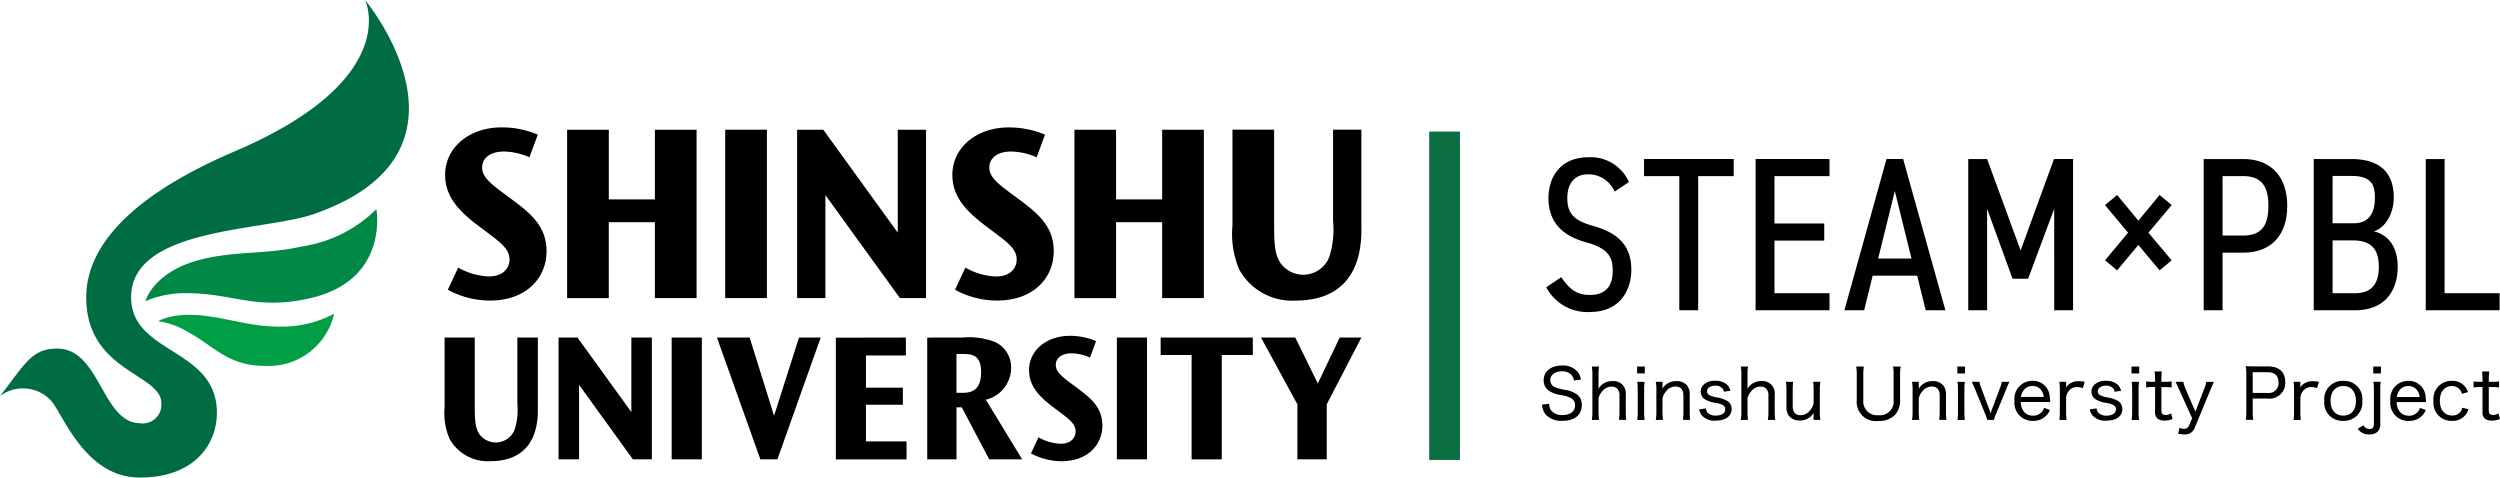 <svg xmlns="http://www.w3.org/2000/svg" width="304.802" height="58.223" viewBox="0 0 304.802 58.223">
  <g id="グループ_582" data-name="グループ 582" transform="translate(-1540 211.226)">
    <g id="グループ_581" data-name="グループ 581">
      <rect id="長方形_308" data-name="長方形 308" width="3.753" height="40.038" transform="translate(1714.247 -195.185)" fill="#0c6f44"/>
      <g id="pct_logo" transform="translate(1540 -211.226)">
        <g id="グループ_66" data-name="グループ 66">
          <path id="パス_61" data-name="パス 61" d="M28.659,18.434C15.217,24.175,10.514,30.471,10.514,36.246c0,9.075,9.156,9.3,9.156,12.907A2.275,2.275,0,0,1,17.05,51.6c-4.625-.076-4.831-9.1-10.077-9.1C3.9,42.492,3.085,44.309,0,48.3a4.635,4.635,0,0,1,6.181.508c1.482,1.571,4.124,9.415,10.862,9.415,6.661,0,9.4-4.041,9.4-7.9,0-7.932-10.457-7.112-10.457-14.081,0-8.556,16.206-8.037,22.235-10.13C60,18.565,44.512,0,44.512,0S49.218,9.647,28.659,18.434Z" fill="#006c41"/>
          <path id="パス_62" data-name="パス 62" d="M17.273,27.763a12.242,12.242,0,0,0-5.095.975s.9-3.473,6.437-4.987c4.354-1.191,8.1-.659,12.664-1.69a16.264,16.264,0,0,0,9.061-4.545s1.6,8.613-8.031,10.849c-6.609,1.533-9.453-.6-15.037-.6Z" transform="translate(5.549 7.982)" fill="#008946"/>
          <path id="パス_63" data-name="パス 63" d="M16.915,28.527a9.545,9.545,0,0,0-3.668-1.33s1.8-1.2,5.949-.636c3.348.456,5.684,1.374,9.438,1.285A13.452,13.452,0,0,0,34.7,26.275a8.175,8.175,0,0,1-8.421,6.361C21.749,32.638,20.126,30.269,16.915,28.527Z" transform="translate(6.036 11.972)" fill="#009e45"/>
        </g>
        <g id="グループ_69" data-name="グループ 69" transform="translate(54.17 15.53)">
          <g id="グループ_67" data-name="グループ 67" transform="translate(0.107)">
            <path id="パス_64" data-name="パス 64" d="M47.557,14.32a7.91,7.91,0,0,0-3.109-.707c-1.691,0-2.657.817-2.657,1.949,0,.932.648,1.687,2.312,2.911l1.041.777c2.588,1.9,4.5,3.467,4.5,6.52,0,3.288-2.511,6.012-6.882,6.012a10.658,10.658,0,0,1-5.152-1.319l1.261-2.7A8.2,8.2,0,0,0,42.6,28.844c1.779,0,2.531-1.051,2.531-2.067,0-1.165-.873-1.913-2.54-3.163L41.6,22.87c-2.579-1.917-4.319-3.686-4.319-6.43,0-3.242,2.856-5.772,6.891-5.772a11.262,11.262,0,0,1,4.408.886Z" transform="translate(-37.287 -10.669)"/>
            <path id="パス_65" data-name="パス 65" d="M52.583,10.864v8.5H58.2v-8.5h5.086V31.389H58.2V22.144H52.58V31.4H47.5V10.871Z" transform="translate(-32.633 -10.58)"/>
            <path id="長方形_43" data-name="長方形 43" d="M60.74,10.864h5.086V31.39H60.74Z" transform="translate(-26.601 -10.58)"/>
            <path id="パス_66" data-name="パス 66" d="M69.955,10.864l9.079,12.549V10.864h3.45V31.389H79.293L70.211,18.831V31.389H66.763V10.864Z" transform="translate(-23.856 -10.58)"/>
            <path id="パス_67" data-name="パス 67" d="M90.04,14.32a7.942,7.942,0,0,0-3.111-.707c-1.693,0-2.657.817-2.657,1.949,0,.932.648,1.687,2.31,2.911l1.042.777c2.59,1.9,4.5,3.469,4.5,6.52,0,3.288-2.514,6.012-6.881,6.012a10.66,10.66,0,0,1-5.153-1.319l1.259-2.7a8.179,8.179,0,0,0,3.732,1.086c1.779,0,2.528-1.051,2.528-2.067,0-1.165-.873-1.913-2.54-3.163l-.987-.744c-2.581-1.917-4.316-3.686-4.316-6.43,0-3.242,2.853-5.772,6.888-5.772a11.288,11.288,0,0,1,4.408.886Z" transform="translate(-17.93 -10.669)"/>
            <path id="パス_68" data-name="パス 68" d="M95.066,10.864v8.5h5.619v-8.5h5.086V31.389h-5.086V22.144H95.066V31.4H89.992V10.871Z" transform="translate(-13.272 -10.58)"/>
            <path id="パス_69" data-name="パス 69" d="M108.323,10.864V22.016c0,2.831.057,4.029.78,5.112a3.414,3.414,0,0,0,5.92-.683,10.878,10.878,0,0,0,.485-4.462V10.863h3.45V22.3c0,1.556.53,9.4-8.045,9.4a7.345,7.345,0,0,1-6.863-3.825,11.162,11.162,0,0,1-.806-5.351V10.863Z" transform="translate(-7.257 -10.581)"/>
          </g>
          <g id="グループ_68" data-name="グループ 68" transform="translate(0 25.417)">
            <path id="パス_70" data-name="パス 70" d="M40.926,28.272v8.07c0,2.038.042,2.911.56,3.7a2.475,2.475,0,0,0,4.284-.495,7.891,7.891,0,0,0,.349-3.226V28.272h2.5v8.274c0,1.119.383,6.8-5.823,6.8a5.313,5.313,0,0,1-4.962-2.766,8.073,8.073,0,0,1-.582-3.873V28.273Z" transform="translate(-37.214 -28.065)"/>
            <path id="パス_71" data-name="パス 71" d="M49.088,28.273l6.571,9.082V28.273h2.5V43.121H55.847l-6.564-9.083v9.083h-2.5V28.273Z" transform="translate(-32.854 -28.065)"/>
            <path id="長方形_44" data-name="長方形 44" d="M56.256,28.272h3.68V43.123h-3.68Z" transform="translate(-28.537 -28.065)"/>
            <path id="パス_72" data-name="パス 72" d="M64.034,28.273l2.978,9.535,3.041-9.535H72.7L67.42,43.121H65.34L60.05,28.273Z" transform="translate(-26.808 -28.065)"/>
            <path id="パス_73" data-name="パス 73" d="M78.547,28.273v2.183H73.678v3.93h4.5V36.46h-4.5v4.47h4.949v2.2H70.008V28.288Z" transform="translate(-22.271 -28.065)"/>
            <path id="パス_74" data-name="パス 74" d="M81.225,30.294v4.728h.6c.873,0,2.406,0,2.406-2.53,0-2.211-1.269-2.2-2.357-2.2Zm.684-2.009a8.879,8.879,0,0,1,4,.533,3.387,3.387,0,0,1,1.98,3.085,4.01,4.01,0,0,1-3.079,3.962l4.428,7.271H85.221L81.873,36.79h-.642v6.345H77.662V28.288Z" transform="translate(-18.783 -28.078)"/>
            <path id="パス_75" data-name="パス 75" d="M93.618,30.776a5.743,5.743,0,0,0-2.249-.515c-1.223,0-1.92.594-1.92,1.415,0,.674.47,1.221,1.67,2.111l.757.558c1.868,1.381,3.253,2.507,3.253,4.716,0,2.38-1.821,4.352-4.978,4.352a7.715,7.715,0,0,1-3.726-.958l.913-1.956a5.872,5.872,0,0,0,2.7.786c1.285,0,1.83-.76,1.83-1.5,0-.843-.635-1.381-1.838-2.288l-.716-.536c-1.866-1.387-3.124-2.67-3.124-4.658,0-2.347,2.067-4.175,4.986-4.175a8.131,8.131,0,0,1,3.188.642Z" transform="translate(-14.897 -28.13)"/>
            <path id="長方形_45" data-name="長方形 45" d="M93.546,28.272h3.676V43.123H93.546Z" transform="translate(-11.546 -28.065)"/>
            <path id="パス_76" data-name="パス 76" d="M108.449,28.273V30.4h-3.785V43.124h-3.678V30.4H97.213V28.273Z" transform="translate(-9.875 -28.065)"/>
            <path id="パス_77" data-name="パス 77" d="M109.795,28.273l2.748,5.6,2.671-5.6h2.639l-4.221,8.141v6.709h-3.578v-6.71l-4.437-8.141Z" transform="translate(-6.045 -28.065)"/>
          </g>
        </g>
      </g>
      <g id="グループ_554" data-name="グループ 554" transform="translate(1728 -192.06)">
        <path id="パス_205" data-name="パス 205" d="M.624-4.663a2.158,2.158,0,0,0,.43,1.182,2.522,2.522,0,0,0,2.076.793c1.485,0,2.346-.709,2.346-1.933A1.5,1.5,0,0,0,4.886-5.9a3.1,3.1,0,0,0-1.359-.54,6.41,6.41,0,0,1-1.207-.3.938.938,0,0,1-.684-.9c0-.641.574-1.08,1.407-1.08a1.52,1.52,0,0,1,1.2.464A1.279,1.279,0,0,1,4.52-7.6l.855-.11A2.023,2.023,0,0,0,5-8.624a2.3,2.3,0,0,0-1.933-.8c-1.359,0-2.237.709-2.237,1.8a1.477,1.477,0,0,0,.751,1.342,3.673,3.673,0,0,0,1.182.43,4.4,4.4,0,0,1,1.418.405.938.938,0,0,1,.473.869c0,.743-.582,1.19-1.536,1.19a1.668,1.668,0,0,1-1.367-.557,1.359,1.359,0,0,1-.253-.81ZM7.579-2.8a7.526,7.526,0,0,1-.059-1V-5.44a2.04,2.04,0,0,1,.447-.844A1.451,1.451,0,0,1,9.1-6.857a.952.952,0,0,1,.726.287,1.186,1.186,0,0,1,.245.819v1.958A5.465,5.465,0,0,1,10-2.8h.9a6.822,6.822,0,0,1-.059-.985v-2.13a1.477,1.477,0,0,0-.43-1.185,1.477,1.477,0,0,0-1.186-.426,1.9,1.9,0,0,0-1.73.962c.017-.253.025-.281.025-.414V-8.3a5.781,5.781,0,0,1,.059-1H6.7a5.645,5.645,0,0,1,.07,1v4.515a5.707,5.707,0,0,1-.07,1Zm4.642-6.507v.844h.937v-.844Zm.017,1.865a6.637,6.637,0,0,1,.059,1v2.65a7.7,7.7,0,0,1-.059,1h.9a7.351,7.351,0,0,1-.059-1V-6.435a6.541,6.541,0,0,1,.059-1ZM15.377-2.8a7.525,7.525,0,0,1-.059-1V-5.448a1.87,1.87,0,0,1,.43-.819,1.436,1.436,0,0,1,1.148-.6c.641,0,.971.38.971,1.125v1.95a7.438,7.438,0,0,1-.059.993h.886a6.3,6.3,0,0,1-.059-.985V-5.862A1.852,1.852,0,0,0,18.382-6.9a1.585,1.585,0,0,0-1.376-.625,1.876,1.876,0,0,0-1.7.945,3.463,3.463,0,0,0,.017-.363v-.5H14.5a5.96,5.96,0,0,1,.07,1v2.65a5.831,5.831,0,0,1-.07,1Zm4.406-1.283a1.67,1.67,0,0,0,.287.692,2.04,2.04,0,0,0,1.722.684c1.215,0,1.955-.54,1.955-1.429a1.168,1.168,0,0,0-.473-.937,3.394,3.394,0,0,0-1.342-.464,3.361,3.361,0,0,1-.9-.281.5.5,0,0,1-.281-.447c0-.422.414-.709,1-.709a1.1,1.1,0,0,1,.844.312.822.822,0,0,1,.2.43l.793-.118a1.452,1.452,0,0,0-.456-.785,2.066,2.066,0,0,0-1.393-.43,1.929,1.929,0,0,0-1.393.464,1.151,1.151,0,0,0-.371.844,1.1,1.1,0,0,0,.532.962,3.41,3.41,0,0,0,1.241.414,2.772,2.772,0,0,1,.962.3.547.547,0,0,1,.253.5c0,.464-.447.76-1.139.76a1.381,1.381,0,0,1-.937-.287A.935.935,0,0,1,20.61-4.2ZM25.741-2.8a7.525,7.525,0,0,1-.059-1V-5.44a2.04,2.04,0,0,1,.447-.844,1.451,1.451,0,0,1,1.134-.574.952.952,0,0,1,.726.287,1.186,1.186,0,0,1,.242.819v1.958a5.465,5.465,0,0,1-.068,1h.9A6.822,6.822,0,0,1,29-3.782v-2.13A1.477,1.477,0,0,0,28.573-7.1a1.477,1.477,0,0,0-1.186-.426,1.9,1.9,0,0,0-1.73.962c.017-.253.025-.281.025-.414V-8.3a5.781,5.781,0,0,1,.059-1h-.878a5.645,5.645,0,0,1,.07,1v4.515a5.706,5.706,0,0,1-.07,1Zm7.942-4.64a7.526,7.526,0,0,1,.059,1v1.65a1.87,1.87,0,0,1-.43.819,1.436,1.436,0,0,1-1.148.6c-.641,0-.971-.38-.971-1.125V-6.444a7.437,7.437,0,0,1,.059-1h-.886a6.3,6.3,0,0,1,.062.985v2.076a1.8,1.8,0,0,0,.253,1.03,1.585,1.585,0,0,0,1.376.625,1.9,1.9,0,0,0,1.7-.937,3.463,3.463,0,0,0-.017.363v.5h.827a5.96,5.96,0,0,1-.07-1v-2.65a5.831,5.831,0,0,1,.07-1Zm9.74-1.865a5.65,5.65,0,0,1,.07,1.021v3.055a1.666,1.666,0,0,1-.47,1.374,1.665,1.665,0,0,1-1.37.483,1.675,1.675,0,0,1-1.371-.483A1.675,1.675,0,0,1,39.8-5.229V-8.284a5.361,5.361,0,0,1,.07-1.021h-.937a5.591,5.591,0,0,1,.07,1.021V-5.2a2.33,2.33,0,0,0,.7,1.9,2.33,2.33,0,0,0,1.923.633,2.733,2.733,0,0,0,1.983-.689A2.536,2.536,0,0,0,44.284-5.2V-8.3a5.507,5.507,0,0,1,.07-1Zm3.2,6.507a7.525,7.525,0,0,1-.059-1v-1.65a1.87,1.87,0,0,1,.43-.819,1.436,1.436,0,0,1,1.148-.6c.641,0,.971.38.971,1.125v1.95a7.437,7.437,0,0,1-.059.993h.886a6.3,6.3,0,0,1-.059-.985V-5.862A1.852,1.852,0,0,0,49.626-6.9a1.585,1.585,0,0,0-1.376-.625,1.876,1.876,0,0,0-1.7.945,3.462,3.462,0,0,0,.017-.363v-.5H45.74a5.96,5.96,0,0,1,.07,1v2.65a5.831,5.831,0,0,1-.07,1Zm4.642-6.507v.844H52.2v-.844Zm.017,1.865a6.637,6.637,0,0,1,.059,1v2.65a7.7,7.7,0,0,1-.059,1h.9a7.351,7.351,0,0,1-.059-1V-6.435a6.541,6.541,0,0,1,.059-1Zm1.739,0c.194.405.281.591.414.92L54.64-3.571a4.789,4.789,0,0,1,.27.774h.827A3.672,3.672,0,0,1,56-3.571l1.215-2.946a7.542,7.542,0,0,1,.405-.923h-.937a3.534,3.534,0,0,1-.245.819L55.51-4.148c-.07.186-.127.352-.186.557-.059-.177-.141-.439-.194-.557L54.2-6.621a4.186,4.186,0,0,1-.245-.819Zm9.565,2.462a6.572,6.572,0,0,0-.059-.684,2.045,2.045,0,0,0-2.11-1.9,2.18,2.18,0,0,0-1.641.727,2.18,2.18,0,0,0-.539,1.712,2.189,2.189,0,0,0,.558,1.737,2.189,2.189,0,0,0,1.679.711,2.176,2.176,0,0,0,1.6-.616,2,2,0,0,0,.473-.717l-.709-.262a1.163,1.163,0,0,1-.27.492,1.372,1.372,0,0,1-1.08.464,1.361,1.361,0,0,1-1.145-.54A1.848,1.848,0,0,1,59-4.978Zm-3.562-.616a1.594,1.594,0,0,1,.211-.641A1.3,1.3,0,0,1,60.4-6.928a1.331,1.331,0,0,1,.971.363,1.5,1.5,0,0,1,.422.971ZM66.79-7.44a3.992,3.992,0,0,0-.774-.076A1.772,1.772,0,0,0,64.9-7.17a1.506,1.506,0,0,0-.388.447c.008-.07.008-.084.017-.141V-7.44H63.7a6.564,6.564,0,0,1,.062,1v2.65a6.838,6.838,0,0,1-.062,1h.886a7.268,7.268,0,0,1-.059-1V-5.465a1.453,1.453,0,0,1,.321-.85,1.235,1.235,0,0,1,1.03-.481,1.978,1.978,0,0,1,.692.127Zm.625,3.359a1.67,1.67,0,0,0,.29.692,2.04,2.04,0,0,0,1.722.684c1.215,0,1.958-.54,1.958-1.426a1.168,1.168,0,0,0-.473-.937,3.394,3.394,0,0,0-1.342-.464,3.361,3.361,0,0,1-.9-.281.5.5,0,0,1-.281-.447c0-.422.414-.709,1-.709a1.1,1.1,0,0,1,.844.312.822.822,0,0,1,.2.43l.793-.118a1.452,1.452,0,0,0-.456-.785,2.066,2.066,0,0,0-1.393-.43,1.929,1.929,0,0,0-1.393.464,1.151,1.151,0,0,0-.371.844,1.1,1.1,0,0,0,.532.962,3.41,3.41,0,0,0,1.241.414,2.772,2.772,0,0,1,.962.3.547.547,0,0,1,.253.5c0,.464-.447.76-1.139.76a1.381,1.381,0,0,1-.937-.287.935.935,0,0,1-.284-.594ZM72.5-9.305v.844h.937v-.844Zm.02,1.865a6.639,6.639,0,0,1,.059,1v2.65a7.7,7.7,0,0,1-.059,1h.9a7.351,7.351,0,0,1-.059-1V-6.435a6.54,6.54,0,0,1,.059-1Zm2.794-1.266a8.413,8.413,0,0,1,.059.962v.3h-.329a3.826,3.826,0,0,1-.76-.051v.743a5.345,5.345,0,0,1,.751-.051h.338v2.962a1.1,1.1,0,0,0,.262.861,1.316,1.316,0,0,0,.895.262,2.385,2.385,0,0,0,.979-.194L77.323-3.6a1.187,1.187,0,0,1-.658.2.61.61,0,0,1-.405-.127c-.084-.084-.118-.2-.118-.447V-6.8h.4a4.906,4.906,0,0,1,.852.051V-7.49a5.011,5.011,0,0,1-.861.051h-.388v-.3A7.832,7.832,0,0,1,76.2-8.7ZM79.892-3l-.363.844a.658.658,0,0,1-.616.456,1.229,1.229,0,0,1-.549-.152l-.186.734a3.587,3.587,0,0,0,.743.093,1.252,1.252,0,0,0,1.291-.827l1.9-4.583c.236-.557.38-.895.422-1H81.62a4.732,4.732,0,0,1-.287.928l-1.047,2.7L79.113-6.52a4.547,4.547,0,0,1-.3-.92h-.954c.093.177.093.177.473,1Zm7.455.2a5.644,5.644,0,0,1-.07-1V-5.4h1.809a1.9,1.9,0,0,0,1.556-.5,1.9,1.9,0,0,0,.6-1.521c0-1.215-.751-1.9-2.11-1.9H87.39c-.4,0-.658-.008-.962-.025a6.51,6.51,0,0,1,.07,1V-3.79a5.667,5.667,0,0,1-.07.985Zm-.07-3.283v-2.53h1.809c.878,0,1.336.43,1.336,1.241a1.19,1.19,0,0,1-.358.967,1.19,1.19,0,0,1-.978.325ZM95.346-7.44a3.991,3.991,0,0,0-.774-.076,1.772,1.772,0,0,0-1.114.346,1.506,1.506,0,0,0-.388.447c.008-.07.008-.084.017-.141V-7.44H92.26a6.564,6.564,0,0,1,.059,1v2.65a6.838,6.838,0,0,1-.062,1h.886a7.268,7.268,0,0,1-.059-1V-5.465a1.453,1.453,0,0,1,.321-.85A1.235,1.235,0,0,1,94.431-6.8a1.979,1.979,0,0,1,.692.127Zm2.988,4.76a2.234,2.234,0,0,0,1.707-.7,2.234,2.234,0,0,0,.6-1.746,2.22,2.22,0,0,0-.6-1.747,2.22,2.22,0,0,0-1.717-.684,2.226,2.226,0,0,0-1.718.689,2.226,2.226,0,0,0-.6,1.75A2.226,2.226,0,0,0,96.6-3.362a2.226,2.226,0,0,0,1.729.682Zm0-4.245c.945,0,1.528.692,1.528,1.815s-.582,1.789-1.547,1.789-1.547-.692-1.547-1.806.6-1.8,1.567-1.8Zm3.657-.515a6.561,6.561,0,0,1,.059,1v3.927a1.143,1.143,0,0,1-.1.633.519.519,0,0,1-.456.194.8.8,0,0,1-.709-.456l-.7.422a1.556,1.556,0,0,0,1.376.692,1.453,1.453,0,0,0,1.013-.3,1.342,1.342,0,0,0,.352-1.125V-6.444a6.639,6.639,0,0,1,.059-1ZM101.974-9.3v.844h.937V-9.3Zm6.437,4.327a6.57,6.57,0,0,0-.059-.684,2.045,2.045,0,0,0-2.11-1.9,2.18,2.18,0,0,0-1.641.727,2.18,2.18,0,0,0-.539,1.712,2.189,2.189,0,0,0,.557,1.738,2.189,2.189,0,0,0,1.681.711,2.176,2.176,0,0,0,1.6-.616,2,2,0,0,0,.473-.717l-.709-.262a1.163,1.163,0,0,1-.27.492,1.372,1.372,0,0,1-1.08.464,1.361,1.361,0,0,1-1.148-.54,1.848,1.848,0,0,1-.338-1.125Zm-3.562-.616a1.594,1.594,0,0,1,.211-.641,1.3,1.3,0,0,1,1.165-.692,1.331,1.331,0,0,1,.971.363,1.5,1.5,0,0,1,.422.971Zm8.685-.6a2.223,2.223,0,0,0-.3-.563,1.969,1.969,0,0,0-1.7-.81,2.211,2.211,0,0,0-1.665.73,2.211,2.211,0,0,0-.555,1.732,2.193,2.193,0,0,0,.574,1.723,2.193,2.193,0,0,0,1.676.7,2,2,0,0,0,1.674-.748,2.212,2.212,0,0,0,.346-.667l-.751-.186a1.747,1.747,0,0,1-.177.422,1.215,1.215,0,0,1-1.063.523c-.92,0-1.5-.692-1.5-1.781,0-1.106.563-1.806,1.469-1.806a1.221,1.221,0,0,1,1.224.945Zm1.7-2.512a8.413,8.413,0,0,1,.059.962v.3h-.329a3.826,3.826,0,0,1-.76-.051v.743a5.345,5.345,0,0,1,.751-.051h.338v2.962a1.1,1.1,0,0,0,.262.861,1.316,1.316,0,0,0,.895.262,2.385,2.385,0,0,0,.976-.194L117.24-3.6a1.187,1.187,0,0,1-.658.2.61.61,0,0,1-.405-.127c-.084-.084-.118-.2-.118-.447V-6.8h.4a4.906,4.906,0,0,1,.852.051V-7.49a5.011,5.011,0,0,1-.861.051h-.388v-.3a7.829,7.829,0,0,1,.059-.962Z" transform="translate(-0.624 34.825)"/>
        <path id="パス_204" data-name="パス 204" d="M11.444-23.508A5.084,5.084,0,0,0,6.5-26.528c-3.394,0-4.864,2.4-4.864,4.971,0,3.074,1.844,4.65,4.6,5.4,2.726.748,3.235,1.844,3.235,3.446,0,1.417-.481,2.967-2.78,2.967-1.684,0-2.512-.748-3.5-2.165l-1.823,1.23A5.665,5.665,0,0,0,6.687-7.662c3.742,0,5.051-2.753,5.051-5.158,0-3.047-1.764-4.517-4.6-5.319-2.272-.641-3.207-1.417-3.207-3.421,0-1.817.935-2.884,2.512-2.884A3.443,3.443,0,0,1,9.7-22.334Zm1.844-2.806v2.085h4.3V-7.873h2.3V-24.229h4.33v-2.085Zm13.6,0V-7.873H35.9V-9.957H29.19v-6.414h6.067v-2.085H29.19v-5.773H35.9v-2.085ZM40.121-7.873l1.042-4.22h5.425l1.042,4.22h2.4L44.879-26.314H42.848L37.716-7.873Zm3.742-14.539,2.031,8.229H41.832Zm11.253-3.9h-2.3V-7.873h2.3V-20.247l3.1,8.526h1.9l3.18-8.526V-7.873h2.3V-26.314H63.267L59.2-15.169ZM76.15-21.931,73.558-18.8l-2.592-3.127L69.494-20.7,72.3-17.334l-2.806,3.368,1.47,1.229,2.592-3.1,2.592,3.1,1.47-1.229-2.833-3.368L77.619-20.7ZM86.332-14.9c3.421,0,5.372-2.138,5.372-5.693,0-3.581-1.978-5.719-5.372-5.719H81.521V-7.873h2.3V-14.9Zm-2.511-2.085v-7.244h2.512c2.325,0,3.074,1.336,3.074,3.635,0,2.272-.748,3.608-3.074,3.608Zm11.117-9.328v18.44h5.025c3.849,0,5.212-2.619,5.212-5.292,0-2.352-1.069-3.9-2.913-4.33,1.416-.428,2.432-2.192,2.432-4.116,0-3.074-1.711-4.7-5.185-4.7Zm2.3,9.917h2.4c2.272,0,3.235,1.016,3.235,3.235,0,2-.829,3.207-2.913,3.207H97.237Zm0-7.858H99.51c2.4,0,2.884,1.016,2.884,2.646,0,1.817-.668,3.127-2.592,3.127H97.233Zm13.657-2.058h-2.3v18.44H117.6V-9.957h-6.708Z" transform="translate(-0.845 26.536)"/>
      </g>
    </g>
  </g>
</svg>
